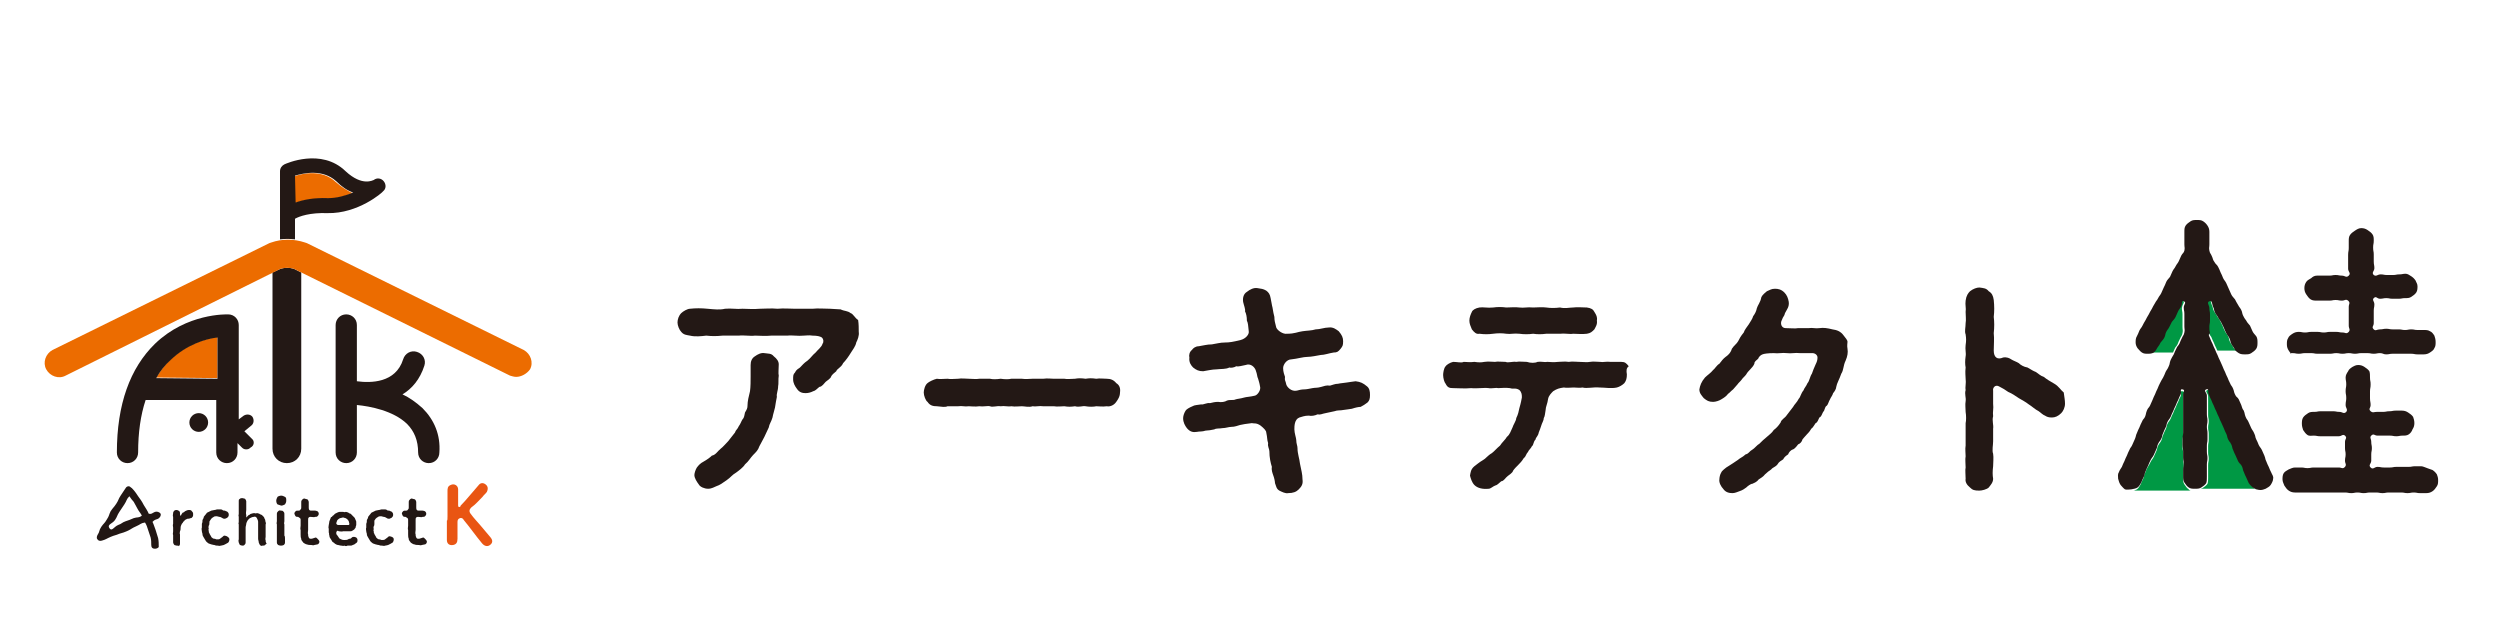 <?xml version="1.0" encoding="utf-8"?>
<!-- Generator: Adobe Illustrator 26.1.0, SVG Export Plug-In . SVG Version: 6.00 Build 0)  -->
<svg version="1.1" id="レイヤー_1" xmlns="http://www.w3.org/2000/svg" xmlns:xlink="http://www.w3.org/1999/xlink" x="0px"
	 y="0px" viewBox="0 0 400 100" style="enable-background:new 0 0 400 100;" xml:space="preserve">
<style type="text/css">
	.st0{fill:#009844;}
	.st1{fill:#231815;}
	.st2{fill:#EC6C00;}
	.st3{fill:#221714;}
	.st4{fill:#E95513;}
</style>
<g>
	<g>
		<path class="st0" d="M358,56.2c-0.3-0.2-0.6-0.4-0.7-0.7c-0.2-0.4-0.3-0.4-0.5-0.8c-0.2-0.4-0.1-0.5-0.3-0.9
			c-0.2-0.4-0.3-0.4-0.5-0.8c-0.2-0.4-0.2-0.4-0.4-0.9c-0.2-0.4-0.2-0.4-0.4-0.8c-0.2-0.4-0.3-0.4-0.5-0.8c-0.2-0.4-0.3-0.4-0.5-0.8
			c-0.2-0.4-0.1-0.5-0.3-0.9c-0.2-0.4-0.1-1.1-0.6-0.9c-0.5,0.2,0,0.6,0,1.1s0.1,0.5,0.1,1s0,0.5,0,1s-0.1,0.5-0.1,1s0,0.5,0.1,1
			s0.1,0.5,0.4,0.9c0.2,0.5,0.2,0.5,0.4,0.9c0.2,0.5,0.2,0.5,0.4,0.9c0.1,0.2,0.1,0.3,0.2,0.4h3.7C358.2,56.3,358.1,56.3,358,56.2z"
			/>
		<path class="st0" d="M349.2,48.1c-0.4-0.2-0.2,0.4-0.4,0.8c-0.2,0.4-0.3,0.4-0.5,0.8c-0.2,0.4-0.2,0.5-0.4,0.9
			c-0.2,0.4-0.3,0.4-0.6,0.8c-0.2,0.4-0.2,0.4-0.4,0.8c-0.2,0.4-0.3,0.4-0.5,0.8c-0.2,0.4-0.1,0.5-0.3,0.9c-0.2,0.4-0.3,0.4-0.6,0.8
			c-0.2,0.4-0.2,0.4-0.5,0.8c-0.2,0.3-0.3,0.6-0.6,0.8c-0.1,0.1-0.2,0.1-0.3,0.1h3.6c0-0.1,0.1-0.2,0.2-0.5c0.2-0.5,0.3-0.4,0.5-0.8
			c0.2-0.5,0.2-0.5,0.4-0.9c0.2-0.5,0.3-0.4,0.4-0.9s0-0.5,0-1s0-0.5,0-1s0-0.5,0-1s-0.1-0.5-0.1-1
			C349.2,48.5,349.7,48.3,349.2,48.1z"/>
		<path class="st0" d="M350.2,78.3c-0.3-0.2-0.5-0.5-0.7-0.8s-0.2-0.6-0.2-1c0-0.5,0-0.5,0-1s0.1-0.5,0.1-1s-0.1-0.5-0.1-1
			s0-0.5,0-1s-0.1-0.5-0.1-1s0-0.5,0-1s0.1-0.5,0.1-1s0-0.5,0-1s0-0.5,0-1s0-0.5,0-1s0-0.5,0-1s0-0.5,0-1s0-0.5,0-1s0.4-0.8-0.1-0.9
			c-0.5-0.1-0.1,0.4-0.3,0.8c-0.2,0.4-0.2,0.4-0.4,0.9c-0.2,0.4-0.2,0.4-0.4,0.9c-0.2,0.4-0.2,0.4-0.4,0.9c-0.2,0.4-0.2,0.4-0.4,0.9
			c-0.2,0.4-0.3,0.4-0.5,0.8s-0.1,0.5-0.3,0.9c-0.2,0.4-0.2,0.4-0.4,0.9c-0.2,0.4-0.1,0.5-0.3,0.9c-0.2,0.4-0.3,0.4-0.5,0.8
			s-0.1,0.5-0.3,0.9c-0.2,0.4-0.2,0.5-0.4,0.9c-0.2,0.4-0.3,0.4-0.5,0.8s-0.2,0.4-0.5,0.9c-0.2,0.4-0.2,0.4-0.4,0.9
			c-0.2,0.4-0.1,0.5-0.3,0.9c-0.2,0.4-0.2,0.4-0.4,0.9c-0.2,0.3-0.3,0.6-0.6,0.8c-0.2,0.1-0.4,0.2-0.6,0.2h9.2
			C350.3,78.4,350.2,78.4,350.2,78.3z"/>
		<path class="st0" d="M360.8,78.2c-0.3-0.2-0.6-0.5-0.8-0.8c-0.2-0.4-0.2-0.5-0.4-0.9c-0.2-0.4-0.2-0.4-0.4-0.9
			c-0.2-0.4-0.1-0.5-0.3-0.9c-0.2-0.4-0.4-0.4-0.6-0.8s-0.2-0.5-0.4-0.9c-0.2-0.4-0.2-0.4-0.4-0.9c-0.2-0.4-0.1-0.5-0.3-0.9
			c-0.2-0.4-0.3-0.4-0.5-0.8s-0.1-0.5-0.3-0.9c-0.2-0.4-0.2-0.4-0.4-0.9c-0.2-0.4-0.2-0.5-0.4-0.9c-0.2-0.4-0.2-0.4-0.4-0.9
			c-0.2-0.4-0.2-0.4-0.4-0.9c-0.2-0.4-0.2-0.4-0.4-0.9c-0.2-0.4-0.2-0.4-0.4-0.9c-0.2-0.4-0.2-0.4-0.4-0.9c-0.2-0.4,0.1-1-0.4-0.8
			s0.1,0.5,0.1,1s0,0.5,0,1c0,0.5,0,0.5,0,1s0,0.5,0,1s0.1,0.5,0.1,1s-0.1,0.5-0.1,1s0.1,0.5,0.1,1s0,0.5,0,1s-0.1,0.5-0.1,1
			s0,0.5,0,1s0.1,0.5,0.1,1s-0.1,0.5-0.1,1s0,0.5,0,1s0,0.5,0,1c0,0.4,0,0.7-0.1,1c-0.2,0.3-0.5,0.5-0.8,0.7c-0.1,0-0.2,0.1-0.3,0.1
			h9.2C361,78.3,360.9,78.3,360.8,78.2z"/>
	</g>
	<g>
		<g>
			<path class="st1" d="M137.4,53.1c0.1,0.6-0.2,1.3-0.4,1.7c-0.1,0.6-0.6,1.2-0.9,1.7c-0.3,0.5-0.8,1.2-1.2,1.6
				c-0.3,0.7-1,0.9-1.1,1.3c-0.4,0.3-0.7,0.6-0.8,0.8c-0.1,0.4-0.7,0.7-0.9,0.9s-0.6,0.8-1,0.8c-0.5,0.4-0.6,0.6-1,0.7
				c-0.4,0.2-0.8,0.3-1.2,0.3c-0.5,0-1-0.1-1.4-0.7c-0.3-0.4-0.6-0.9-0.6-1.5s0-0.8,0.3-1.1c0.3-0.6,0.6-0.6,0.8-0.8
				c0.4-0.4,0.6-0.7,1.2-1.1c0.6-0.5,0.7-0.8,1.3-1.3c0.3-0.4,1-0.9,1.1-1.4c0.2-0.2,0.2-0.7-0.1-1c-0.3-0.2-0.8-0.3-1.5-0.3
				c-0.6-0.1-1,0-1.4,0c-0.9,0.1-1.9-0.1-2.6,0c-0.8,0-1.9,0-2.6,0c-1,0.1-1.8,0-2.6,0c-0.8,0.1-1.8-0.1-2.6,0c-0.9,0-1.9,0-2.6,0
				c-1,0.1-1.7,0.1-2.6,0c-0.8,0.1-1.8,0.2-2.6,0c-0.5-0.1-1-0.1-1.4-0.6c-0.3-0.3-0.6-1-0.6-1.5s0.2-1.1,0.6-1.5
				c0.3-0.3,1-0.7,1.4-0.7c0.9-0.1,1.8-0.1,2.8,0c1.1,0.1,2,0.2,2.8,0c1-0.1,1.9,0.1,2.8,0c0.8,0,1.7,0.1,2.8,0c0.8,0,1.8-0.1,2.8,0
				c1-0.1,1.9,0,2.8,0c1,0,1.9,0,2.8,0c0.9-0.1,1.8,0,2.8,0c0.4,0,1.2,0.1,1.7,0.1c0.6,0.3,1.1,0.2,1.6,0.6c0.4,0.1,0.7,0.8,1.2,1.1
				C137.4,51.8,137.4,52.6,137.4,53.1z M124.6,58.3c0,0.8-0.1,1.4,0,1.8c-0.1,0.6,0,1.3-0.1,1.7c0,0.7-0.3,1.2-0.2,1.7
				c-0.1,0.5-0.2,1-0.3,1.7c-0.1,0.5-0.3,1-0.4,1.6c-0.2,0.7-0.5,1-0.6,1.6c-0.2,0.5-0.5,1-0.7,1.5c-0.3,0.6-0.6,1.1-0.8,1.5
				c-0.2,0.6-0.5,0.9-1,1.4c-0.4,0.4-0.7,1-1.3,1.5c-0.3,0.5-1,1-1.4,1.3c-0.7,0.4-0.9,0.8-1.5,1.2c-0.7,0.5-1.1,0.8-1.7,1
				c-0.3,0.1-0.7,0.4-1.3,0.4c-0.6,0-1.3-0.3-1.5-0.7c-0.3-0.4-0.7-1-0.7-1.5c0-0.3,0.2-0.9,0.4-1.2c0.3-0.4,0.6-0.7,1-0.9
				c0.7-0.4,1.1-0.7,1.4-1c0.6-0.1,0.9-0.7,1.4-1.1c0.4-0.3,0.7-0.7,1.2-1.2c0.3-0.4,0.7-0.9,1.1-1.4c0.1-0.4,0.4-0.5,0.6-1
				c0.3-0.4,0.4-0.8,0.6-1.1c0.3-0.3,0.3-0.7,0.4-1.1c0.3-0.5,0.4-0.7,0.4-1.1c0-0.7,0.2-1.5,0.4-2.3c0.1-0.7,0.1-1.7,0.1-2.4
				c0-0.5,0-1.2,0-1.8s0.2-1.1,0.7-1.4c0.4-0.3,1-0.6,1.5-0.5c0.6,0.1,1.1,0,1.5,0.5C124.3,57.4,124.6,57.8,124.6,58.3z"/>
			<path class="st1" d="M178.6,64.3c-0.4,0.6-1.1,0.8-1.5,0.7c-0.7,0.1-1.3,0-1.7,0c-0.4,0.1-1.2,0.1-1.7,0s-1,0.2-1.7,0
				c-0.7,0.1-1.1,0.1-1.7,0c-0.5,0-1.1,0.1-1.7,0c-0.5,0-1.2,0-1.7,0c-0.6-0.1-1.2,0.1-1.7,0c-0.5,0.2-1.3,0-1.7,0
				c-0.7,0-1,0.1-1.7,0c-0.5,0.1-1.1-0.1-1.7,0c-0.6-0.1-1.3,0.2-1.7,0c-0.4-0.1-1.1,0.1-1.7,0c-0.7,0.1-1.3,0-1.7,0
				c-0.7,0.1-1-0.1-1.7,0c-0.4,0-1.1,0-1.7,0c-0.2,0.1-0.4,0.1-0.7,0.1s-0.7-0.1-1-0.1c-0.6,0-1.1-0.1-1.5-0.7
				c-0.3-0.2-0.6-1-0.6-1.5c0-0.4,0.2-1.2,0.6-1.5c0.2-0.2,1-0.6,1.5-0.7c0.5,0.1,1,0,1.7,0c0.5,0.1,1.1,0,1.7,0
				c0.5-0.1,1.3,0,1.7,0c0.7,0,1.1,0.1,1.7,0c0.4,0,1.2,0,1.7,0c0.4,0.1,1,0.1,1.7,0c0.7,0.1,1.3,0.1,1.7,0c0.7,0,1,0,1.7,0
				c0.7,0.1,1.1,0,1.7,0c0.4,0,1.3,0,1.7,0c0.7-0.1,1.3,0,1.7,0c0.7,0,1.2,0,1.7,0c0.4,0.1,1.2,0,1.7,0c0.5-0.1,1-0.1,1.7,0
				c0.6-0.1,1-0.1,1.7,0c0.6-0.1,1,0,1.7,0c0.6,0,1.1,0.2,1.5,0.7c0.5,0.3,0.7,0.8,0.6,1.5C179.2,63.5,178.8,64,178.6,64.3z"/>
			<path class="st1" d="M218.7,61.8c0.4,0.3,0.5,0.8,0.5,1.4c0,0.6-0.1,0.9-0.4,1.2c-0.4,0.3-0.7,0.5-1.1,0.7
				c-0.3,0-0.8,0.1-1.4,0.3c-0.5,0.1-0.8,0.1-1.4,0.2c-0.4,0.1-0.9,0-1.4,0.2c-0.4,0.1-1,0.2-1.4,0.3c-0.6,0.1-0.8,0.3-1.3,0.2
				c-0.4,0.2-1,0.3-1.4,0.2c-0.7,0-1.1,0.2-1.5,0.3c-0.8,0.3-0.8,1.4-0.8,1.9c0,0.6,0.3,1.4,0.3,1.7c0,0.6,0.2,0.9,0.2,1.3
				c0,0.9,0.3,1.6,0.4,2.5c0.2,1,0.4,1.7,0.4,2.5c0.1,0.7-0.1,1.1-0.6,1.6c-0.4,0.4-0.9,0.6-1.7,0.6c-0.4,0.1-1-0.2-1.4-0.4
				c-0.5-0.3-0.5-0.7-0.7-1.2c0-0.2-0.1-0.8-0.3-1.3c-0.1-0.3-0.3-0.8-0.2-1.3c-0.2-0.6-0.4-1.5-0.4-2.5c0-0.4-0.3-0.7-0.2-1.3
				c-0.2-0.6-0.1-0.8-0.3-1.7c0-0.3-0.4-0.7-0.9-1.1c-0.7-0.5-1.1-0.3-1.4-0.4c-1,0.1-1.4,0.2-1.9,0.3c-0.4,0.1-0.8,0.3-1.4,0.3
				c-0.4,0-0.9,0.2-1.4,0.2c-0.5,0.1-1,0-1.3,0.2c-0.4,0.1-1.1,0.2-1.4,0.2c-0.6,0.2-1,0.1-1.4,0.2c-0.6,0.1-1.1,0-1.6-0.6
				c-0.3-0.4-0.6-0.9-0.6-1.6c0-0.4,0.2-0.9,0.4-1.2c0.1-0.2,0.6-0.5,1.1-0.7c0.3-0.2,0.8-0.2,1.4-0.3c0.3,0.1,0.9-0.3,1.4-0.2
				c0.4-0.1,0.8-0.2,1.3-0.2c0.5,0.1,1.1,0,1.4-0.2c0.5-0.2,1,0,1.4-0.2c0.3-0.1,0.7-0.1,1.4-0.3c0.3-0.1,0.9-0.1,1.7-0.3
				c0.4-0.1,1-0.9,0.8-1.5c-0.1-0.6-0.2-0.8-0.3-1.2c-0.2-0.4-0.1-0.6-0.4-1.4c-0.2-0.5-0.8-1.1-1.6-0.8c-0.6,0.1-1.1,0.3-1.5,0.2
				c-0.3,0.2-0.9,0.3-1.1,0.2c-0.6,0.3-1.3,0.2-2.1,0.3c-0.6,0-1.5,0.2-2.1,0.3c-0.7,0-1.1-0.2-1.6-0.6c-0.3-0.3-0.7-0.8-0.6-1.6
				c-0.1-0.3,0-0.9,0.4-1.2c0.2-0.3,0.6-0.6,1.1-0.6c0.7-0.1,1.3-0.3,2.1-0.3c0.7-0.1,1.3-0.3,2.1-0.3c0.7,0,1.3-0.1,2.5-0.4
				c0.8-0.2,1.4-0.9,1.3-1.4c-0.1-0.9-0.1-1.3-0.3-1.7c0-0.6-0.1-1.1-0.3-1.5c0.1-0.3-0.2-1-0.3-1.5c-0.1-0.7,0.1-1.3,0.6-1.6
				c0.5-0.4,1.1-0.7,1.7-0.6c0.6,0.1,0.9,0.1,1.4,0.4c0.4,0.3,0.6,0.6,0.7,1.2c0.1,0.4,0.2,1.2,0.3,1.5c0.1,0.6,0.2,1.2,0.3,1.5
				c0,0.6,0.1,0.9,0.3,1.7c0.2,0.5,1.1,1.1,1.7,1c1.3,0,1.7-0.3,2.5-0.4c0.6-0.1,1.5-0.1,2.1-0.3c0.7,0,1.4-0.3,2.1-0.3
				c0.7-0.1,1.2,0.3,1.6,0.6c0.5,0.6,0.7,1,0.7,1.6c0,0.7-0.1,0.8-0.4,1.2c-0.4,0.5-0.6,0.6-1.1,0.6c-0.7,0.1-1.5,0.4-2.1,0.4
				c-0.6,0.1-1.5,0.3-2.1,0.3c-0.7,0-1.6,0.3-2.6,0.4c-0.7,0-1.3,0.8-1.3,1.4c0,0.6,0.2,1.1,0.3,1.4c-0.1,0.6,0.1,0.6,0.2,1.2
				c0.1,0.4,0.8,1.2,1.7,1c0.4-0.1,0.7-0.2,1.2-0.2c0.3,0,0.8-0.1,1.3-0.2c0.5-0.1,0.7,0,1.4-0.2c0.4-0.1,0.8-0.3,1.4-0.2
				c0.4-0.1,0.8-0.3,1.3-0.3c0.4-0.1,0.8-0.1,1.4-0.2c0.5-0.1,0.8-0.1,1.4-0.2C217.7,61.1,218.1,61.3,218.7,61.8z"/>
			<path class="st1" d="M260.3,59.9c0,0.6-0.1,1-0.4,1.4c-0.3,0.3-0.8,0.6-1.2,0.7c-0.9,0.2-1.9,0-2.8,0c-0.9-0.1-2,0.2-2.7,0
				c-0.5,0.1-0.8,0-1.4,0c-0.6,0-1.1,0.1-1.6,0c-0.7,0.1-1.1,0.2-1.7,0.6c-0.3,0.3-0.7,0.7-0.8,1.2c-0.1,0.8-0.4,1.3-0.4,1.8
				c-0.1,0.5-0.1,1-0.3,1.3c0,0.4-0.3,0.8-0.4,1.2c-0.1,0.3-0.3,0.9-0.4,1.1c-0.1,0.6-0.5,0.8-0.5,1.1c-0.4,0.4-0.3,0.9-0.6,1.1
				c-0.1,0.3-0.6,0.7-0.6,0.9c-0.4,0.4-0.3,0.7-0.7,1c-0.3,0.5-0.6,0.8-0.8,1c-0.4,0.4-0.7,0.7-0.9,1c-0.1,0.4-0.7,0.7-0.9,0.9
				c-0.3,0.2-0.6,0.8-1,0.8c-0.5,0.4-0.6,0.6-1,0.7c-0.3,0.1-0.7,0.5-1,0.5c-1,0.1-1.8-0.1-2.3-0.6c-0.4-0.4-0.6-1.1-0.7-1.5
				c0.1-0.5,0.1-1,0.7-1.5c0.3-0.2,0.7-0.6,1.4-1c0.4-0.2,0.7-0.7,1.4-1.1c0.4-0.3,0.8-0.8,1.3-1.2c0.3-0.5,0.9-1,1.1-1.4
				c0.5-0.4,0.6-0.9,0.9-1.5c0.1-0.4,0.6-1.1,0.6-1.5c0.3-0.6,0.4-1.1,0.5-1.6c0.1-0.4,0.2-0.6,0.4-1.7c0-0.4,0-0.8-0.4-1.2
				c-0.6-0.4-1-0.1-1.5-0.3c-0.7-0.1-1.5,0-1.9,0c-0.4-0.1-1.1,0.1-1.5,0c-0.8-0.1-1.9,0.1-2.8,0c-1.1,0.1-2,0-2.9,0
				c-0.6,0-0.9-0.1-1.2-0.7c-0.2-0.2-0.4-0.9-0.4-1.4c0-0.3,0.1-1.1,0.4-1.4c0.1-0.2,0.7-0.6,1.2-0.7c0.7,0,1.3,0.2,1.7,0
				c0.5,0,1,0.1,1.7,0c0.7,0.1,1.1,0.1,1.6,0c0.7-0.1,1.2,0,1.7,0c0.4-0.1,1,0,1.7,0c0.4,0.2,1.1-0.1,1.7,0c0.5-0.1,1.1,0,1.7,0
				c0.6,0.2,1.3,0.2,1.7,0c0.6-0.1,1.1,0.1,1.6,0c0.4,0,0.9,0.1,1.7,0c0.4,0,1.1-0.1,1.7,0c0.6-0.1,1.2,0,1.7,0c0.7,0,1.2,0.1,1.7,0
				c0.6-0.1,1,0,1.6,0c0.5,0.1,1-0.1,1.7,0c0.6,0,1,0,1.7,0c0.6,0,0.8,0.2,1.2,0.7C260.2,58.9,260.2,59.3,260.3,59.9z M235.1,51.3
				c0-0.5,0.2-1,0.4-1.4c0.1-0.3,0.6-0.6,1.2-0.7c0.6-0.1,1.3,0.1,2.2,0c0.7-0.1,1.4-0.1,2.1,0c0.7,0,1.4-0.1,2.1,0
				c0.7,0.1,1.3-0.1,2.2,0c0.7,0,1.4-0.1,2.1,0c0.7,0.1,1.4,0.1,2.2,0c0.8,0.2,1.5,0,2.1,0c0.8-0.1,1.3,0,2.2,0
				c0.7,0.1,1,0.3,1.2,0.7c0.3,0.5,0.5,0.8,0.4,1.4c0.1,0.6-0.2,1-0.4,1.4c-0.4,0.4-0.6,0.6-1.2,0.7c-0.8,0.1-1.5,0-2.2,0
				c-0.6,0.1-1.4-0.1-2.1,0c-0.7,0-1.5,0-2.2,0c-0.8,0.1-1.4,0.1-2.1,0c-0.7,0.1-1.5,0.1-2.2,0c-0.9-0.1-1.4,0.1-2.1,0
				c-0.6-0.1-1.4-0.1-2.1,0c-0.8,0.1-1.4,0.1-2.2,0c-0.5,0.1-0.8-0.2-1.2-0.7C235.3,52.2,235.1,51.8,235.1,51.3z"/>
			<path class="st1" d="M295.6,55.8c0.1,0.6,0,1.2-0.3,1.9c-0.4,0.8-0.3,1.5-0.7,2.1c-0.3,0.9-0.7,1.5-0.8,2.1c0,0.3-0.3,0.8-0.5,1
				c-0.1,0.4-0.4,0.7-0.5,1c-0.2,0.3-0.3,0.8-0.5,1c-0.4,0.2-0.3,0.8-0.6,1c-0.2,0.4-0.3,0.8-0.6,0.9c-0.2,0.4-0.3,0.8-0.6,0.9
				c-0.3,0.4-0.4,0.7-0.7,0.9c-0.1,0.2-0.3,0.5-0.7,0.9c-0.3,0.3-0.6,0.7-0.7,0.8c-0.1,0.4-0.4,0.7-0.7,0.8
				c-0.1,0.1-0.4,0.6-0.8,0.8c-0.4,0.1-0.7,0.5-0.8,0.8c-0.3,0.2-0.6,0.4-0.8,0.8c-0.3,0.2-0.7,0.4-0.9,0.8c-0.3,0.4-0.8,0.5-1,0.8
				c-0.3,0.2-0.7,0.5-1,0.8c-0.3,0.4-0.7,0.6-1,0.8c-0.3,0.4-0.6,0.5-1,0.7c-0.3,0-0.8,0.4-1,0.6c-0.3,0.2-0.5,0.4-1.1,0.6
				c-0.3,0.1-0.7,0.3-1.1,0.3c-0.5,0-1.1-0.1-1.5-0.7c-0.3-0.3-0.7-1-0.6-1.5c0-0.3,0.1-0.8,0.3-1.1c0.1-0.3,0.7-0.7,0.8-0.8
				c0.2-0.1,0.6-0.4,1.1-0.7c0.1-0.1,0.8-0.5,1-0.7c0.5-0.3,0.8-0.5,1-0.7c0.5-0.1,0.6-0.5,1-0.7c0.5-0.3,0.8-0.8,1.2-1
				c0.4-0.4,0.7-0.7,1.2-1.1c0.3-0.3,0.8-0.6,1.1-1.1c0.4-0.3,0.7-0.6,1.1-1.2c0.1-0.5,0.7-0.7,1-1.2c0.4-0.5,0.7-0.9,1-1.3
				c0.2-0.4,0.6-0.7,0.9-1.3c0.3-0.3,0.3-0.8,0.8-1.4c0-0.2,0.4-0.6,0.6-1.1c0.3-0.3,0.4-1.1,0.7-1.5c0.2-0.6,0.3-0.8,0.6-1.5
				c0.2-0.4,0.3-0.7,0.3-1.1c0-0.4-0.4-0.7-0.8-0.7c-0.8,0-1.5,0-2,0c-0.8-0.1-1.4,0.1-2.1,0s-1.4,0.1-2.1,0c-0.9,0-1.6,0.1-1.8,0.2
				c-0.3,0.1-0.6,0.4-0.7,0.7c-0.3,0.3-0.6,0.4-0.6,0.8c-0.3,0.7-1,1.1-1.3,1.7c-0.2,0.3-0.6,0.6-0.7,0.8c-0.3,0.4-0.5,0.5-0.7,0.8
				c-0.3,0.3-0.4,0.5-0.7,0.8c-0.4,0.3-0.6,0.6-0.8,0.7c-0.3,0.4-0.6,0.6-1.1,0.9c-0.3,0.2-0.9,0.4-1.3,0.4c-0.7,0-1-0.2-1.5-0.6
				c-0.4-0.5-0.7-0.8-0.7-1.4c0.1-0.6,0.3-1.2,0.9-1.9c0.4-0.4,0.9-0.7,1.3-1.2c0.2-0.1,0.6-0.8,1-1c0.3-0.4,0.6-0.8,1-1.1
				c0.3-0.2,0.8-0.6,1-1.3c0.4-0.6,0.7-0.7,1-1.2c0.2-0.4,0.4-0.8,0.9-1.4c0.1-0.4,0.6-1,0.8-1.3c0.3-0.5,0.6-0.9,0.7-1.3
				c0.3-0.4,0.5-0.8,0.6-1.3c0.1-0.4,0.6-1,0.7-1.7c0.2-0.5,0.7-0.8,0.9-1c0.5-0.2,0.7-0.4,1.3-0.4c0.5,0,1,0.1,1.5,0.6
				c0.4,0.4,0.6,0.9,0.7,1.5c0.1,0.8-0.3,1.2-0.6,1.8c-0.1,0.5-0.3,0.5-0.5,1.1c-0.3,0.5-0.1,1.3,0.6,1.3c0.9,0,1.5,0.1,2,0
				c0.7,0,1.1,0,1.7,0c0.6-0.1,1.1,0.1,1.7,0c0.7-0.1,1.3,0,2.1,0.2c0.7,0.1,1.3,0.3,1.8,1c0.3,0.4,0.6,0.7,0.6,1
				C295.6,54.9,295.5,55.3,295.6,55.8z"/>
			<path class="st1" d="M330.4,64.6c0,0.6-0.3,1.2-0.6,1.5c-0.5,0.5-1,0.7-1.5,0.7s-0.8-0.1-1.1-0.3c-0.3-0.1-0.6-0.4-1-0.7
				c-0.6-0.3-1.1-0.8-1.6-1.1c-0.5-0.4-1.1-0.7-1.6-1c-0.6-0.4-1-0.7-1.7-1c-0.4-0.3-0.9-0.6-1.5-0.9c-0.6-0.3-1,0.3-0.9,0.7
				c0,0.7,0,1.6,0,2.1c0.1,0.8-0.1,1.3,0,2c-0.2,0.7,0.1,1.4,0,2c0,0.8,0,1.3,0,2c0,0.6-0.2,1.5,0,2c0.1,0.6,0,1.5,0,2
				c-0.1,0.8-0.1,1.4,0,2c0,0.6-0.4,1-0.7,1.4c-0.3,0.3-1.1,0.5-1.5,0.5c-0.8,0-1.1-0.1-1.5-0.5c-0.5-0.4-0.8-0.9-0.7-1.4
				c0-0.7-0.1-1.4,0-1.8c0-0.6-0.1-1.3,0-1.8c0-0.4-0.1-1.2,0-1.7c0-0.6,0-1.3,0-1.8c0-0.4,0-1.1,0-1.8c0.1-0.4,0.1-1.2,0-1.8
				c0-0.7-0.1-1.1,0-1.7s-0.2-1.1,0-1.8c-0.1-0.5,0.1-1.1,0-1.8c0-0.4-0.1-1,0-1.8c-0.1-0.5-0.1-1.1,0-1.8c0.1-0.5-0.1-1.1,0-1.8
				s0.1-1,0-1.7c-0.2-0.5,0-1.1,0-1.8c0.1-0.6,0-1,0-1.8c0.1-0.6-0.1-1.1,0-1.8c0.1-0.8,0.4-1.2,0.7-1.5c0.5-0.4,1.1-0.6,1.5-0.6
				c0.7,0.1,1.1,0.1,1.5,0.6c0.5,0.3,0.7,0.7,0.8,1.4c0.1,1,0.1,1.8,0,2.7c0.1,0.8,0.1,1.7,0,2.6c0.1,1,0,1.7,0,2.8s0.6,1.5,1.5,1.1
				c0.6-0.1,1,0.1,1.3,0.3s0.9,0.4,1.2,0.6c0.3,0.3,0.8,0.6,1.4,0.7c0.5,0.3,1,0.6,1.3,0.7c0.5,0.3,0.7,0.6,1.3,0.8
				c0.5,0.4,1,0.7,1.7,1.1c0.7,0.4,1,1,1.5,1.4C330.3,63.6,330.4,64,330.4,64.6z"/>
		</g>
		<path class="st1" d="M353.6,54.1c0.2,0.5,0.2,0.5,0.4,0.9c0.2,0.5,0.2,0.5,0.4,0.9c0.2,0.5,0.2,0.5,0.4,0.9
			c0.2,0.5,0.2,0.5,0.4,0.9c0.2,0.5,0.2,0.4,0.4,0.9c0.2,0.5,0.2,0.5,0.4,0.9c0.2,0.5,0.2,0.5,0.4,0.9c0.2,0.5,0.2,0.5,0.4,0.9
			c0.2,0.5,0.3,0.4,0.5,0.9s0.1,0.5,0.3,0.9c0.2,0.5,0.4,0.4,0.6,0.8c0.2,0.5,0.2,0.4,0.4,0.9c0.2,0.5,0.1,0.5,0.4,0.9
			c0.2,0.5,0.1,0.5,0.3,1c0.2,0.5,0.3,0.4,0.5,0.9c0.2,0.4,0.2,0.5,0.4,0.9c0.2,0.4,0.3,0.4,0.5,0.9c0.2,0.4,0.1,0.5,0.3,0.9
			c0.2,0.4,0.2,0.4,0.4,0.9c0.2,0.4,0.3,0.4,0.5,0.8c0.2,0.5,0.2,0.4,0.4,0.9c0.2,0.5,0.1,0.5,0.3,0.9c0.2,0.5,0.2,0.5,0.4,0.9
			c0.2,0.5,0.2,0.5,0.4,0.9c0.1,0.3,0.4,0.6,0.3,1c0,0.3-0.2,0.7-0.4,1c-0.2,0.3-0.5,0.4-0.8,0.6c-0.3,0.1-0.5,0.2-0.8,0.2
			c-0.4,0-0.7-0.1-1.1-0.3c-0.3-0.2-0.6-0.5-0.8-0.8c-0.2-0.4-0.2-0.5-0.4-0.9c-0.2-0.4-0.2-0.4-0.4-0.9c-0.2-0.4-0.1-0.5-0.3-0.9
			c-0.2-0.4-0.4-0.4-0.6-0.8s-0.2-0.5-0.4-0.9c-0.2-0.4-0.2-0.4-0.4-0.9c-0.2-0.4-0.1-0.5-0.3-0.9c-0.2-0.4-0.3-0.4-0.5-0.8
			s-0.1-0.5-0.3-0.9c-0.2-0.4-0.2-0.4-0.4-0.9c-0.2-0.4-0.2-0.5-0.4-0.9c-0.2-0.4-0.2-0.4-0.4-0.9c-0.2-0.4-0.2-0.4-0.4-0.9
			c-0.2-0.4-0.2-0.4-0.4-0.9c-0.2-0.4-0.2-0.4-0.4-0.9c-0.2-0.4-0.2-0.4-0.4-0.9c-0.2-0.4,0.1-1-0.4-0.8s0.1,0.5,0.1,1s0,0.5,0,1
			c0,0.5,0,0.5,0,1s0,0.5,0,1s0.1,0.5,0.1,1s-0.1,0.5-0.1,1s0.1,0.5,0.1,1s0,0.5,0,1s-0.1,0.5-0.1,1s0,0.5,0,1s0.1,0.5,0.1,1
			s-0.1,0.5-0.1,1s0,0.5,0,1s0,0.5,0,1c0,0.4,0,0.7-0.1,1c-0.2,0.3-0.5,0.5-0.8,0.7s-0.6,0.2-1,0.2s-0.7,0-1-0.2s-0.5-0.5-0.7-0.8
			s-0.2-0.6-0.2-1c0-0.5,0-0.5,0-1s0.1-0.5,0.1-1s-0.1-0.5-0.1-1s0-0.5,0-1s-0.1-0.5-0.1-1s0-0.5,0-1s0.1-0.5,0.1-1s0-0.5,0-1
			s0-0.5,0-1s0-0.5,0-1s0-0.5,0-1s0-0.5,0-1s0-0.5,0-1s0.4-0.8-0.1-0.9c-0.5-0.1-0.1,0.4-0.3,0.8c-0.2,0.4-0.2,0.4-0.4,0.9
			c-0.2,0.4-0.2,0.4-0.4,0.9c-0.2,0.4-0.2,0.4-0.4,0.9c-0.2,0.4-0.2,0.4-0.4,0.9c-0.2,0.4-0.3,0.4-0.5,0.8s-0.1,0.5-0.3,0.9
			c-0.2,0.4-0.2,0.4-0.4,0.9c-0.2,0.4-0.1,0.5-0.3,0.9c-0.2,0.4-0.3,0.4-0.5,0.8s-0.1,0.5-0.3,0.9c-0.2,0.4-0.2,0.5-0.4,0.9
			c-0.2,0.4-0.3,0.4-0.5,0.8s-0.2,0.4-0.4,0.9c-0.2,0.4-0.2,0.4-0.4,0.9c-0.2,0.4-0.1,0.5-0.3,0.9c-0.2,0.4-0.2,0.4-0.4,0.9
			c-0.2,0.3-0.3,0.6-0.6,0.8c-0.3,0.2-0.6,0.2-1,0.3c-0.3,0-0.7,0.1-1,0c-0.3-0.2-0.5-0.5-0.7-0.7c-0.2-0.3-0.3-0.6-0.4-1
			c0-0.3-0.1-0.7,0.1-1c0.2-0.5,0.2-0.4,0.5-0.9c0.2-0.5,0.2-0.5,0.4-0.9c0.2-0.5,0.2-0.5,0.4-0.9c0.2-0.5,0.2-0.5,0.4-0.9
			c0.2-0.5,0.3-0.4,0.5-0.9s0.2-0.4,0.4-0.9c0.2-0.5,0.1-0.5,0.3-0.9c0.2-0.5,0.2-0.5,0.4-0.9c0.2-0.5,0.2-0.5,0.4-0.9
			c0.2-0.5,0.3-0.4,0.5-0.8c0.2-0.5,0.1-0.5,0.3-1c0.2-0.5,0.3-0.4,0.5-0.8c0.2-0.5,0.2-0.4,0.4-0.9c0.2-0.5,0.2-0.5,0.4-0.9
			c0.2-0.5,0.2-0.5,0.4-0.9c0.2-0.5,0.2-0.5,0.4-0.9c0.2-0.4,0.2-0.4,0.5-0.9c0.2-0.4,0.2-0.4,0.4-0.9c0.2-0.4,0.3-0.4,0.5-0.9
			c0.2-0.4,0.1-0.5,0.3-1c0.2-0.4,0.2-0.4,0.5-0.9c0.2-0.5,0.2-0.5,0.4-0.9c0.2-0.5,0.3-0.4,0.5-0.8c0.2-0.5,0.2-0.5,0.4-0.9
			c0.2-0.5,0.3-0.4,0.4-0.9s0-0.5,0-1s0-0.5,0-1s0-0.5,0-1s-0.1-0.5-0.1-1s0.5-0.8,0-1c-0.4-0.2-0.2,0.4-0.4,0.8
			c-0.2,0.4-0.3,0.4-0.5,0.8c-0.2,0.4-0.2,0.5-0.4,0.9c-0.2,0.4-0.3,0.4-0.6,0.8c-0.2,0.4-0.2,0.4-0.4,0.8c-0.2,0.4-0.3,0.4-0.5,0.8
			c-0.2,0.4-0.1,0.5-0.3,0.9c-0.2,0.4-0.3,0.4-0.6,0.8c-0.2,0.4-0.2,0.4-0.5,0.8c-0.2,0.3-0.3,0.6-0.6,0.8c-0.3,0.2-0.7,0.2-1,0.2
			s-0.6,0-0.9-0.2s-0.5-0.5-0.7-0.7c-0.2-0.3-0.3-0.6-0.3-0.9c0-0.3,0-0.7,0.2-1c0.2-0.4,0.2-0.4,0.4-0.9c0.2-0.4,0.3-0.4,0.5-0.8
			c0.2-0.4,0.2-0.4,0.5-0.9c0.2-0.4,0.2-0.4,0.5-0.9c0.2-0.4,0.2-0.4,0.5-0.9c0.2-0.4,0.2-0.4,0.5-0.9c0.2-0.4,0.3-0.4,0.5-0.8
			c0.2-0.4,0.3-0.4,0.5-0.8c0.2-0.4,0.2-0.5,0.4-0.9c0.2-0.4,0.2-0.4,0.4-0.9c0.2-0.4,0.3-0.4,0.6-0.8c0.2-0.4,0.2-0.5,0.4-0.9
			c0.2-0.4,0.3-0.4,0.5-0.8c0.2-0.4,0.3-0.4,0.5-0.8c0.2-0.4,0.2-0.5,0.4-0.9c0.2-0.4,0.4-0.4,0.5-0.8c0.1-0.5,0-0.5,0-1s0-0.5,0-1
			s0-0.5,0-1c0-0.4,0-0.7,0.2-1s0.5-0.5,0.8-0.7s0.6-0.2,1-0.2s0.7,0,1,0.2s0.5,0.4,0.7,0.7s0.3,0.6,0.3,1c0,0.5,0,0.5,0,1
			s0,0.5,0,1s-0.1,0.5,0,1s0.2,0.4,0.4,0.9c0.2,0.4,0.1,0.5,0.4,0.9c0.2,0.4,0.4,0.4,0.6,0.8c0.2,0.4,0.2,0.4,0.4,0.9
			c0.2,0.4,0.2,0.4,0.4,0.9c0.2,0.4,0.3,0.4,0.5,0.8c0.2,0.4,0.2,0.5,0.4,0.9c0.2,0.4,0.2,0.5,0.4,0.9c0.2,0.4,0.3,0.4,0.6,0.8
			c0.2,0.4,0.2,0.4,0.5,0.9c0.2,0.4,0.3,0.4,0.5,0.8c0.2,0.4,0.1,0.5,0.3,0.9c0.2,0.4,0.2,0.4,0.5,0.8c0.2,0.4,0.3,0.4,0.6,0.8
			c0.2,0.4,0.2,0.5,0.4,0.9c0.2,0.4,0.3,0.4,0.6,0.8c0.2,0.3,0.2,0.7,0.2,1s0,0.7-0.2,1s-0.5,0.5-0.8,0.7s-0.6,0.2-1,0.2
			c-0.3,0-0.7,0-1-0.2s-0.6-0.4-0.7-0.7c-0.2-0.4-0.3-0.4-0.5-0.8s-0.1-0.5-0.3-0.9c-0.2-0.4-0.3-0.4-0.5-0.8
			c-0.2-0.4-0.2-0.4-0.4-0.9c-0.2-0.4-0.2-0.4-0.4-0.8c-0.2-0.4-0.3-0.4-0.5-0.8c-0.2-0.4-0.3-0.4-0.5-0.8c-0.2-0.4-0.1-0.5-0.3-0.9
			c-0.2-0.4-0.1-1.1-0.6-0.9c-0.5,0.2,0,0.6,0,1.1s0.1,0.5,0.1,1s0,0.5,0,1s-0.1,0.5-0.1,1s0,0.5,0.1,1
			C353.3,53.6,353.4,53.6,353.6,54.1z M387.4,74.6c-0.5,0-0.5,0-1,0s-0.5,0.1-1,0.1s-0.5,0-1,0s-0.5,0-1,0s-0.5,0.1-1,0.1
			s-0.5,0-1,0s-0.5-0.1-1-0.1s-0.7,0.5-1.1,0.1s0.1-0.6,0.1-1.1s0-0.5,0-1s0.1-0.5,0.1-1s-0.1-0.5-0.1-1s-0.3-0.7,0-1
			c0.4-0.4,0.5,0,1,0s0.5,0,1,0s0.5,0,1,0s0.5,0.1,1,0.1s0.5-0.1,1-0.1c0.4,0,0.7,0,1-0.2s0.5-0.5,0.6-0.8c0.2-0.3,0.3-0.6,0.3-1
			s-0.1-0.7-0.2-1c-0.2-0.3-0.5-0.5-0.8-0.7s-0.6-0.3-1-0.3c-0.5,0-0.5,0-1,0s-0.5,0.1-1,0.1s-0.5,0.1-1,0.1s-0.5,0-1,0
			s-0.6,0.2-1-0.1c-0.4-0.4,0-0.5,0-1s-0.1-0.5-0.1-1.1c0-0.5,0-0.5,0-1.1c0-0.5,0.1-0.5,0.1-1.1s-0.1-0.5-0.1-1.1
			c0-0.4,0-0.7-0.1-1c-0.2-0.3-0.5-0.5-0.8-0.7s-0.6-0.3-1-0.3s-0.7,0.2-0.9,0.3c-0.3,0.2-0.6,0.4-0.7,0.7c-0.2,0.3-0.4,0.6-0.4,1
			c0,0.5,0.1,0.5,0.1,1.1c0,0.5-0.1,0.5-0.1,1.1c0,0.5,0.1,0.5,0.1,1.1c0,0.5-0.1,0.5-0.1,1.1c0,0.5,0.4,0.7,0.1,1.1
			c-0.4,0.4-0.6,0-1.1,0s-0.5-0.1-1-0.1s-0.5,0-1,0s-0.5,0-1,0s-0.5,0.1-1,0.1c-0.4,0-0.7,0-1,0.2s-0.6,0.4-0.8,0.7
			c-0.2,0.3-0.2,0.7-0.2,1c0,0.4,0.1,0.7,0.2,1c0.2,0.3,0.4,0.6,0.7,0.8c0.3,0.2,0.7,0.1,1,0.1c0.5,0,0.5,0.1,1,0.1s0.5,0,1,0
			s0.5,0,1,0s0.5,0,1,0s0.6-0.4,1-0.1c0.4,0.4,0,0.5,0,1s0,0.5,0,1s0.1,0.5,0.1,1s-0.1,0.5-0.1,1s0.3,0.6,0,1
			c-0.4,0.4-0.5,0.1-1,0.1s-0.5,0-1,0s-0.5,0-1,0s-0.5,0-1,0s-0.5,0-1,0s-0.5,0.1-1,0.1s-0.5-0.1-1-0.1s-0.5,0-1,0
			c-0.4,0-0.7,0.2-1,0.3c-0.3,0.2-0.6,0.3-0.8,0.6c-0.2,0.3-0.2,0.7-0.2,1c0,0.4,0.2,0.7,0.3,1c0.2,0.3,0.4,0.6,0.7,0.8
			c0.3,0.2,0.6,0.3,1,0.3c0.5,0,0.5,0,1,0s0.5,0,1,0s0.5,0,1,0s0.5,0,1,0s0.5,0,1,0s0.5,0,1,0s0.5,0,1,0s0.5,0,1,0s0.5,0.1,1,0.1
			s0.5-0.1,1-0.1s0.5,0.1,1,0.1s0.5-0.1,1-0.1s0.5,0,1,0s0.5,0.1,1,0.1s0.5-0.1,1-0.1s0.5,0,1,0s0.5,0,1,0s0.5,0.1,1,0.1
			s0.5-0.1,1-0.1s0.5,0.1,1,0.1s0.5,0,1,0c0.4,0,0.7-0.1,1-0.3c0.3-0.2,0.5-0.5,0.7-0.8s0.2-0.6,0.2-1s-0.1-0.6-0.2-0.9
			c-0.2-0.3-0.4-0.5-0.7-0.7C388,74.8,387.7,74.6,387.4,74.6z M366.8,56.5c0.5,0,0.5,0.1,1,0.1s0.5-0.1,1-0.1s0.5,0,1,0
			s0.5,0.1,1,0.1s0.5,0,1,0s0.5,0,1,0s0.5-0.1,1-0.1s0.5,0.1,1,0.1s0.5-0.1,1-0.1s0.5,0.1,1,0.1s0.5-0.1,1-0.1s0.5,0,1,0
			s0.5,0.1,1,0.1s0.5-0.1,1-0.1s0.5,0.2,1,0.2s0.5-0.1,1-0.1s0.5,0,1,0s0.5,0,1,0s0.5,0,1,0s0.5,0.1,1,0.1s0.5,0,1,0
			c0.4,0,0.7-0.1,1-0.3s0.6-0.4,0.7-0.7c0.2-0.3,0.2-0.6,0.2-1s-0.1-0.7-0.2-1c-0.2-0.3-0.4-0.6-0.7-0.7c-0.3-0.2-0.6-0.2-1-0.2
			c-0.5,0-0.5,0-1,0s-0.5-0.1-1-0.1s-0.5,0.1-1,0.1s-0.5-0.1-1-0.1s-0.5,0-1,0s-0.5-0.1-1-0.1s-0.5,0.1-1,0.1s-0.7,0.3-1,0
			c-0.4-0.4,0-0.5,0-1s0-0.5,0-1s0-0.5,0-1s0.1-0.5,0.1-1s-0.4-0.7-0.1-1c0.4-0.4,0.5,0.1,1,0.1s0.5-0.1,1-0.1s0.5,0.1,1,0.1
			s0.5,0,1,0s0.5-0.1,1-0.1c0.4,0,0.7,0,1-0.2s0.6-0.4,0.8-0.7c0.2-0.3,0.2-0.7,0.2-1c0-0.4-0.2-0.6-0.3-0.9
			c-0.2-0.3-0.4-0.5-0.7-0.7c-0.3-0.2-0.6-0.4-0.9-0.4c-0.5,0-0.5,0.1-1,0.1s-0.5,0.1-1,0.1s-0.5,0-1,0s-0.5-0.1-1-0.1
			s-0.7,0.4-1.1,0.1c-0.4-0.4,0.1-0.6,0.1-1.1s-0.1-0.5-0.1-1.1c0-0.5,0-0.5,0-1.1c0-0.5-0.1-0.5-0.1-1.1s0.1-0.5,0.1-1.1
			c0-0.4,0-0.7-0.2-1s-0.5-0.5-0.8-0.7s-0.6-0.3-1-0.3s-0.7,0.2-1,0.4s-0.6,0.4-0.8,0.7c-0.2,0.3-0.2,0.6-0.2,1c0,0.5,0,0.5,0,1.1
			c0,0.5-0.1,0.5-0.1,1.1c0,0.5,0,0.5,0,1.1c0,0.5,0,0.5,0,1.1c0,0.5,0.5,0.7,0.1,1.1c-0.4,0.4-0.6,0-1.1,0s-0.5-0.1-1-0.1
			s-0.5,0.1-1,0.1s-0.5,0-1,0s-0.5,0-1,0c-0.4,0-0.7,0.2-0.9,0.4c-0.3,0.2-0.6,0.3-0.8,0.6c-0.2,0.3-0.3,0.6-0.3,1s0.1,0.7,0.3,1
			c0.2,0.3,0.4,0.6,0.7,0.8c0.3,0.2,0.7,0.2,1,0.2c0.5,0,0.5,0,1,0s0.5,0,1,0s0.5-0.1,1-0.1s0.5,0.1,1,0.1s0.6-0.3,1,0
			c0.4,0.4,0.1,0.5,0.1,1s0,0.5,0,1s0,0.5,0,1s0,0.5,0,1s0.3,0.6,0,1c-0.4,0.4-0.5,0.1-1,0.1s-0.5-0.1-1-0.1s-0.5,0-1,0
			s-0.5,0.1-1,0.1s-0.5-0.1-1-0.1s-0.5,0-1,0s-0.5,0.1-1,0.1s-0.5-0.1-1-0.1c-0.4,0-0.7,0.1-1,0.3s-0.6,0.4-0.7,0.7
			c-0.2,0.3-0.2,0.6-0.2,1s0.1,0.7,0.3,1c0.2,0.3,0.4,0.6,0.7,0.7C366.1,56.4,366.5,56.5,366.8,56.5z"/>
	</g>
</g>
<g>
	<path class="st2" d="M47.2,32.5c1.2-0.4,2.9-0.8,5.2-0.7c1.5,0,2.9-0.4,4-0.9c-0.8-0.4-1.7-0.9-2.7-1.8c-2.1-2-5.2-1.4-6.6-0.9
		L47.2,32.5L47.2,32.5z"/>
	<g>
		<path class="st1" d="M47.2,38.3V35c0.7-0.4,2.4-1,5.2-0.9c4.9,0.1,8.8-3.3,8.9-3.5c0.5-0.4,0.5-1.1,0.1-1.6s-1.1-0.6-1.6-0.2
			c-0.1,0-1.8,1.1-4.5-1.4c-3.9-3.8-9.6-1.2-9.8-1.1c-0.4,0.2-0.7,0.6-0.7,1.1v7v3.9C45.6,38.2,46.4,38.2,47.2,38.3z M47.2,28.1
			c1.4-0.4,4.4-1.1,6.6,0.9c0.9,0.9,1.8,1.5,2.7,1.8c-1.2,0.5-2.6,0.9-4,0.9c-2.4-0.1-4.1,0.3-5.2,0.7L47.2,28.1L47.2,28.1z"/>
		<path class="st1" d="M47,43c-0.7-0.2-1.4-0.2-2.1,0l-1.3,0.6v28.2c0,1.3,1,2.3,2.3,2.3s2.3-1,2.3-2.3V43.6L47,43z"/>
	</g>
	<circle class="st1" cx="31.8" cy="67.6" r="1.5"/>
	<path class="st1" d="M67.6,65.3c-1-0.9-2.1-1.7-3.2-2.2c1.5-0.9,2.8-2.4,3.5-4.6c0.3-0.9-0.2-1.9-1.2-2.2c-0.9-0.3-1.9,0.2-2.2,1.2
		c-1.2,3.8-5.2,3.8-7.4,3.5v-9c0-1-0.8-1.7-1.7-1.7c-1,0-1.7,0.8-1.7,1.7v11v9.4c0,1,0.8,1.7,1.7,1.7c1,0,1.7-0.8,1.7-1.7v-7.6
		c2.1,0.2,5.8,0.9,8,3c1.2,1.2,1.8,2.7,1.8,4.6c0,1,0.8,1.7,1.7,1.7c1,0,1.7-0.8,1.7-1.7C70.5,69.6,69.5,67.2,67.6,65.3z"/>
	<path class="st2" d="M34.8,60.5v-6.6c-1.9,0.3-4.9,1.1-7.5,3.6c-0.9,0.8-1.6,1.8-2.3,2.9L34.8,60.5L34.8,60.5z"/>
	<path class="st2" d="M82.6,60.3c-0.3,0-0.7-0.1-1-0.2L47,43c-0.7-0.2-1.4-0.2-2.1,0L10.5,60.1c-1.1,0.6-2.5,0.1-3.1-1
		s-0.1-2.5,1-3.1l34.7-17.1c0.1,0,0.2-0.1,0.3-0.1c1.7-0.6,3.6-0.6,5.4,0c0.1,0,0.2,0.1,0.3,0.1L83.8,56c1.1,0.6,1.6,2,1,3.1
		C84.3,59.8,83.4,60.3,82.6,60.3z"/>
	<path class="st1" d="M40.4,70.3L39.1,69l1.1-0.9c0.4-0.3,0.5-0.9,0.2-1.4c-0.3-0.4-0.9-0.5-1.4-0.2l-0.8,0.6V52
		c0-0.9-0.7-1.7-1.7-1.7c-0.3,0-6.6-0.2-11.7,4.7c-4,3.9-6.1,9.7-6.1,17.4c0,1,0.8,1.7,1.7,1.7c1,0,1.7-0.8,1.7-1.7
		c0-3.2,0.4-6,1.2-8.4h11.3v8.4c0,1,0.8,1.7,1.7,1.7c1,0,1.7-0.8,1.7-1.7v-1.5l0.7,0.7c0.2,0.2,0.4,0.3,0.7,0.3s0.5-0.1,0.7-0.3
		C40.7,71.3,40.7,70.6,40.4,70.3z M25,60.5c0.6-1.1,1.4-2.1,2.3-2.9c2.6-2.5,5.7-3.4,7.5-3.6v6.6L25,60.5L25,60.5z"/>
</g>
<g>
	<g>
		<path class="st3" d="M24.8,87.8c-0.4,0-0.6-0.2-0.6-0.6c0-0.4,0-0.8-0.1-1.2c-0.1-0.4-0.3-0.8-0.4-1.2c-0.1-0.4-0.3-0.9-0.5-1.2
			c-0.7,0.1-0.7,0.3-1.4,0.6c-0.7,0.3-0.7,0.4-1.3,0.7c-0.7,0.3-0.7,0.3-1.4,0.5c-0.7,0.3-0.7,0.2-1.4,0.5c-0.7,0.3-0.7,0.4-1.4,0.6
			c-0.3,0.1-0.6,0-0.7-0.2c-0.2-0.2-0.1-0.5,0-0.7c0.4-0.6,0.2-0.7,0.6-1.3c0.4-0.6,0.5-0.5,0.9-1.2c0.4-0.6,0.3-0.7,0.6-1.3
			c0.4-0.6,0.5-0.6,0.9-1.2c0.4-0.6,0.3-0.7,0.7-1.3c0.4-0.6,0.4-0.6,0.8-1.2c0.1-0.2,0.3-0.3,0.5-0.3s0.3,0.2,0.5,0.3
			c0.1,0.1,0.5,0.5,1,1.3c0.3,0.4,0.6,0.8,0.9,1.4c0.3,0.5,0.6,0.9,0.8,1.4c0.5,0.1,0.5-0.1,1-0.3c0.3-0.1,0.7,0,0.9,0.3
			c0.1,0.3-0.1,0.6-0.4,0.8c-0.5,0.2-0.5,0.1-0.9,0.5c0.2,0.4,0.3,0.8,0.5,1.3c0.1,0.4,0.3,0.9,0.4,1.3c0.1,0.5,0.1,0.9,0.1,1.4
			C25.4,87.6,25.1,87.8,24.8,87.8z M20.7,79.4c-0.5,0.5-0.4,0.7-0.8,1.3c-0.4,0.6-0.4,0.6-0.8,1.2s-0.3,0.7-0.7,1.3
			c-0.4,0.6-1.3,0.7-0.9,1.3c0.4,0.6,0.7-0.2,1.4-0.5c0.6-0.2,0.6-0.4,1.2-0.6c0.6-0.2,0.6-0.2,1.3-0.5c0.6-0.2,0.8,0,1.3-0.4
			c-0.2-0.4-0.5-0.7-0.7-1.1s-0.4-0.7-0.6-1.1C21.2,80.1,20.9,79.7,20.7,79.4z"/>
	</g>
	<path class="st3" d="M30.9,82.3c0,0.2,0,0.3-0.1,0.4c-0.1,0.1-0.1,0.2-0.3,0.2C30.3,83,30.1,83,30,83c-0.2,0.1-0.3,0.1-0.5,0.3
		c0,0.1-0.1,0.1-0.2,0.2c0,0.1-0.1,0.2-0.2,0.3c-0.1,0.2-0.2,0.4-0.2,0.6c0,0.2,0,0.4-0.1,0.6c0,0.2-0.1,0.3,0,0.5
		c0,0.2,0,0.3,0,0.5c0,0.1,0,0.3,0,0.5c0,0.2,0,0.4,0,0.5c0,0.2-0.1,0.3-0.2,0.4c0-0.1-0.1-0.1-0.3-0.1s-0.3-0.1-0.4-0.1
		c-0.1-0.1-0.2-0.3-0.2-0.4c0-0.2,0-0.4,0-0.6c0-0.1,0-0.4,0-0.6c-0.1-0.2,0-0.3,0-0.6c0-0.1,0-0.4,0-0.6s-0.1-0.3,0-0.6
		c0-0.2,0-0.3,0-0.6c0-0.2,0-0.4,0-0.5c-0.1-0.2,0-0.4,0-0.6s0.1-0.3,0.2-0.4c0.1-0.1,0.3-0.1,0.4-0.1c0.1,0,0.3,0.1,0.4,0.2
		c0.1,0.1,0.1,0.2,0.1,0.4c0,0.2,0,0.3,0.1,0.3c0.1,0,0.1-0.2,0.2-0.3c0.1-0.1,0.1-0.2,0.2-0.2c0.1,0,0.2-0.1,0.3-0.2
		c0.2-0.1,0.4-0.2,0.6-0.2c0.2,0,0.4,0,0.5,0.2C30.9,82,30.9,82.1,30.9,82.3z"/>
	<path class="st3" d="M36.7,86.3c0,0.1,0,0.2-0.1,0.4c-0.1,0.2-0.3,0.2-0.4,0.3c-0.2,0.1-0.2,0.1-0.4,0.2c-0.1,0-0.3,0.1-0.5,0.1
		c-0.1,0.1-0.3,0-0.5,0c-0.2,0-0.3,0-0.5-0.1c-0.2,0-0.4-0.1-0.5-0.1c-0.2-0.1-0.4-0.1-0.5-0.2c-0.1-0.1-0.3-0.2-0.4-0.4
		s-0.2-0.3-0.3-0.5c-0.1-0.2-0.2-0.3-0.2-0.5c0-0.2-0.1-0.3-0.1-0.5c0-0.1-0.1-0.4,0-0.6c0-0.2,0-0.4,0-0.6c0.1-0.2,0.1-0.4,0.1-0.6
		c0.1-0.2,0.2-0.3,0.2-0.5c0.1-0.1,0.2-0.3,0.4-0.5c0.1-0.2,0.2-0.2,0.4-0.3c0.2-0.1,0.2-0.1,0.4-0.2c0.1,0,0.4-0.1,0.5-0.1
		c0.2,0,0.3-0.1,0.5-0.1c0.1,0,0.2,0,0.4,0c0.1,0,0.3,0,0.4,0.1c0.1,0.1,0.2,0.1,0.4,0.1c0.1,0.1,0.3,0.1,0.4,0.2
		c0.2,0.2,0.2,0.3,0.2,0.5c0,0.2-0.1,0.3-0.2,0.4c-0.1,0.1-0.2,0.1-0.4,0.2c-0.1,0-0.3,0-0.4-0.1c-0.2-0.1-0.3-0.2-0.5-0.2
		c-0.1,0-0.3-0.1-0.4-0.1c-0.2,0-0.4,0-0.5,0.1c-0.2,0.1-0.3,0.2-0.4,0.3s-0.1,0.2-0.2,0.3c-0.1,0.1-0.1,0.2-0.1,0.4
		c0,0.1,0,0.3-0.1,0.4c0,0.1-0.1,0.3,0,0.4c0,0.2-0.1,0.3,0,0.4c0,0.2,0,0.3,0.1,0.4c0,0.1,0.1,0.2,0.2,0.4c0.1,0.1,0.1,0.3,0.2,0.3
		c0.1,0.1,0.2,0.2,0.4,0.2s0.2,0.1,0.4,0.1c0.2,0,0.4,0,0.5-0.1s0.3-0.2,0.4-0.3c0.1-0.1,0.2-0.2,0.3-0.2c0.2,0,0.3,0.1,0.4,0.1
		C36.6,86,36.7,86.1,36.7,86.3z"/>
	<path class="st3" d="M42.5,87.1c-0.1,0.2-0.3,0.2-0.5,0.2c-0.2,0.1-0.3,0-0.4-0.1c-0.1-0.1-0.1-0.2-0.2-0.4c0-0.2-0.1-0.4-0.1-0.6
		c0-0.1,0-0.4,0-0.6c0-0.2,0-0.5,0-0.7c0-0.3,0-0.5,0-0.8c0-0.2,0-0.4,0-0.6c0-0.2-0.1-0.4-0.2-0.6c-0.1-0.2-0.3-0.3-0.5-0.2
		c-0.2,0-0.4,0.1-0.6,0.2c-0.2,0.1-0.3,0.3-0.4,0.4c-0.1,0.2-0.2,0.4-0.2,0.5c0,0.2-0.1,0.4-0.1,0.6s0,0.4,0,0.6c0,0.2,0,0.4,0,0.6
		c0,0.2,0,0.4,0,0.6c0,0.2,0,0.4,0,0.6c0,0.2-0.1,0.3-0.2,0.4c-0.1,0.1-0.2,0.1-0.3,0.1c-0.2,0-0.3-0.1-0.4-0.1
		c-0.1-0.1-0.1-0.2-0.2-0.4c0-0.1-0.1-0.3,0-0.5c0-0.1,0-0.3,0-0.4s0-0.3,0-0.4c0-0.1,0-0.3,0-0.4c0-0.2,0-0.3,0-0.4s0-0.3,0-0.4
		c0-0.1,0-0.2,0-0.4c-0.1-0.2,0-0.2,0-0.4s0-0.3,0-0.4s0-0.2,0-0.4c0-0.1-0.1-0.3,0-0.4c0-0.2,0-0.3,0-0.4c0-0.2,0-0.3,0-0.4
		s0-0.3,0-0.4c0-0.2,0-0.3,0-0.4s0-0.3,0-0.5s0-0.3,0.2-0.4c0.1-0.1,0.2-0.1,0.4-0.1c0.1,0,0.3,0.1,0.4,0.1c0.1,0.1,0.2,0.3,0.2,0.4
		c0,0.3,0,0.5,0,0.7s0,0.5,0,0.7c0,0.2-0.1,0.5,0,0.8c0,0.1,0,0.2,0,0.3c0,0.1,0.1,0.1,0.1,0c0.1-0.1,0.2-0.2,0.3-0.3
		c0.2,0,0.2-0.2,0.4-0.2c0.1,0,0.2-0.1,0.5-0.1c0.1,0,0.2,0.1,0.4,0c0.2,0,0.3,0.1,0.4,0.1c0.1,0.1,0.2,0.1,0.4,0.2
		c0.1,0.1,0.2,0.2,0.3,0.3c0.1,0.1,0.1,0.3,0.2,0.4c0.1,0.2,0,0.3,0.1,0.4c0,0.1,0.1,0.3,0,0.4c0,0.2,0,0.3,0,0.4c0,0.3,0,0.5,0,0.8
		c0,0.3,0,0.5,0,0.8c0,0.2-0.1,0.4,0,0.5c0,0.2,0,0.3,0.1,0.5C42.7,86.9,42.7,87,42.5,87.1z"/>
	<path class="st3" d="M44.4,80.7c-0.1-0.1-0.2-0.3-0.2-0.6c0-0.2,0.1-0.4,0.2-0.6c0.1-0.1,0.4-0.2,0.6-0.2s0.4,0.1,0.6,0.2
		s0.2,0.3,0.2,0.6c0,0.3-0.1,0.4-0.2,0.6c-0.2,0.1-0.4,0.2-0.6,0.2C44.8,80.8,44.6,80.8,44.4,80.7z M45.6,86.2c0,0.2,0,0.4,0,0.6
		c0,0.2-0.1,0.3-0.2,0.4c-0.2,0.1-0.3,0.1-0.5,0.1c-0.2,0-0.3-0.1-0.4-0.1c-0.1-0.1-0.2-0.2-0.2-0.4c0-0.1,0-0.4,0-0.6
		c0-0.2,0-0.4,0-0.5c0-0.2,0-0.4,0-0.6s0-0.3,0-0.6c0-0.2,0-0.4,0-0.6c-0.1-0.2,0-0.3,0-0.5c0-0.2,0-0.3,0-0.6c0-0.2,0-0.4,0-0.6
		c0-0.2,0.1-0.3,0.2-0.4c0.1-0.1,0.3-0.2,0.4-0.1c0.2,0,0.3,0,0.4,0.1c0.1,0.1,0.2,0.2,0.2,0.4c0,0.2,0,0.4,0,0.6c0,0.2,0,0.4,0,0.6
		c0,0.1-0.1,0.4,0,0.5c0,0.2,0,0.4,0,0.6s0,0.4,0,0.6s0,0.3,0,0.6C45.6,85.8,45.6,86,45.6,86.2z"/>
	<path class="st3" d="M51.1,86.7c0,0.2-0.2,0.4-0.3,0.4c-0.1,0-0.4,0.1-0.5,0.1c-0.2,0.1-0.3,0-0.5,0c-0.2,0-0.5,0-0.7-0.1
		c-0.2,0-0.2-0.1-0.3-0.1c-0.1-0.1-0.2-0.1-0.3-0.2c0-0.1-0.1-0.1-0.2-0.3c-0.1-0.1-0.1-0.2-0.1-0.3c-0.1-0.2-0.1-0.5-0.1-0.7
		c0-0.2,0-0.5,0-0.7c-0.1-0.2,0-0.4,0-0.7c0-0.1,0-0.2,0-0.4c0-0.1,0-0.3,0-0.5c0-0.1,0-0.2-0.1-0.3c-0.1-0.1-0.2-0.1-0.3-0.2
		c-0.2,0-0.3,0-0.4-0.1c-0.1-0.1-0.1-0.2-0.2-0.4c0-0.2,0.1-0.3,0.2-0.4c0.1-0.1,0.2-0.1,0.5-0.1c0.2,0,0.2-0.1,0.3-0.2
		c0.1-0.1,0.1-0.2,0.1-0.3c0-0.2,0-0.4,0-0.5c0-0.2,0-0.2,0-0.4c0-0.2,0.1-0.3,0.2-0.4c0.1-0.1,0.3-0.2,0.4-0.1
		c0.1,0,0.3,0.1,0.4,0.1c0.1,0.1,0.2,0.3,0.2,0.4c0,0.2,0,0.3,0,0.4s0,0.3,0,0.5c0,0.1,0,0.3,0.1,0.4c0.1,0.1,0.2,0.1,0.3,0.1
		c0.2,0,0.4,0,0.6,0s0.3,0.1,0.4,0.1c0.1,0.1,0.2,0.2,0.2,0.4c0,0.2-0.1,0.3-0.2,0.4c-0.1,0.1-0.2,0.1-0.4,0.1c-0.1,0.1-0.4,0-0.7,0
		c-0.1,0-0.2,0-0.3,0.1s-0.1,0.2-0.1,0.4c0,0.2,0,0.4,0,0.5s0,0.3,0,0.4c0,0.3,0,0.5,0,0.7c0,0.2-0.1,0.5,0,0.7c0,0.2,0,0.3,0.1,0.5
		c0.1,0.2,0.2,0.2,0.4,0.2c0.2,0,0.3-0.1,0.4-0.1s0.2-0.1,0.3-0.1c0.1,0,0.2,0.1,0.3,0.2C51.1,86.5,51.1,86.6,51.1,86.7z"/>
	<path class="st3" d="M53.9,85c-0.1,0.1-0.1,0.2-0.1,0.3c0,0.2,0.1,0.3,0.2,0.4c0.1,0.1,0.1,0.2,0.2,0.3c0.1,0.2,0.2,0.2,0.4,0.3
		c0.2,0.1,0.3,0.1,0.5,0.1s0.4,0,0.6-0.1c0.1-0.1,0.2-0.1,0.3-0.1c0.1,0,0.2-0.1,0.3-0.2c0.1-0.1,0.2-0.1,0.3-0.1
		c0.1,0,0.2,0,0.4,0.1c0.1,0.1,0.2,0.2,0.2,0.4c0,0.1,0,0.3-0.1,0.4c-0.1,0.1-0.3,0.2-0.4,0.3c-0.2,0.1-0.3,0.1-0.5,0.2
		c-0.4,0-0.5,0-0.6,0c-0.2,0.1-0.3,0.1-0.5,0c-0.1,0.1-0.4,0-0.5,0c-0.2,0-0.4-0.1-0.5-0.1c-0.2,0-0.3-0.1-0.5-0.2
		c-0.1-0.1-0.2-0.2-0.4-0.3c-0.1-0.2-0.2-0.3-0.3-0.5c-0.1-0.1-0.2-0.3-0.2-0.5c-0.1-0.2,0-0.4-0.1-0.5c0-0.2,0-0.4,0-0.6
		c-0.1-0.2,0-0.4,0-0.6c0-0.1,0.1-0.4,0.1-0.6c0.1-0.2,0.1-0.3,0.2-0.5c0-0.1,0.1-0.2,0.2-0.2c0.1-0.1,0.1-0.2,0.2-0.2
		c0.1-0.1,0.2-0.2,0.3-0.3c0.2-0.1,0.2-0.1,0.4-0.2c0.2-0.1,0.3-0.1,0.4-0.1c0.2,0,0.3,0,0.5,0c0.1,0,0.3,0.1,0.4,0
		c0.2,0,0.3,0.1,0.4,0.1c0.1,0.1,0.3,0.2,0.4,0.2c0.1,0.1,0.2,0.2,0.3,0.3c0.1,0.1,0.2,0.2,0.3,0.3c0.1,0.1,0.1,0.2,0.2,0.4
		c0.1,0.2,0.1,0.2,0.1,0.4c0,0.1,0,0.3,0,0.4s-0.1,0.2-0.1,0.4c0,0.1-0.2,0.2-0.2,0.3c-0.1,0.1-0.2,0.1-0.3,0.2
		C56.2,85,56.2,85,56.1,85c-0.2,0-0.5,0-0.6,0c-0.3,0-0.4,0-0.6,0c-0.2,0.1-0.5,0-0.7,0C54.1,84.9,53.9,84.9,53.9,85z M54.1,84
		c0.3,0,0.4,0,0.6,0c0.2,0,0.4,0,0.5,0c0.2,0,0.3,0,0.5,0c0.1,0,0.2,0,0.2-0.2c0-0.1-0.1-0.3-0.1-0.4s-0.2-0.2-0.2-0.3
		c-0.1-0.1-0.2-0.1-0.3-0.2c-0.2,0-0.2-0.1-0.4-0.1c-0.2,0-0.3,0.1-0.5,0.1c-0.2,0.1-0.3,0.2-0.4,0.3c-0.1,0.1-0.1,0.3-0.2,0.5
		C53.8,83.8,53.9,84,54.1,84z"/>
	<path class="st3" d="M63,86.3c0,0.1,0,0.2-0.1,0.4s-0.3,0.2-0.4,0.3c-0.2,0.1-0.2,0.1-0.4,0.2c-0.1,0-0.3,0.1-0.5,0.1
		c-0.1,0.1-0.3,0-0.5,0s-0.3,0-0.5-0.1c-0.2,0-0.4-0.1-0.5-0.1c-0.2-0.1-0.4-0.1-0.5-0.2s-0.3-0.2-0.4-0.4c-0.1-0.2-0.2-0.3-0.3-0.5
		c-0.1-0.2-0.2-0.3-0.2-0.5c0-0.2-0.1-0.3-0.1-0.5c0-0.1-0.1-0.4,0-0.6c0-0.2,0-0.4,0-0.6c0.1-0.2,0.1-0.4,0.1-0.6
		c0.1-0.2,0.2-0.3,0.2-0.5c0.1-0.1,0.2-0.3,0.4-0.5c0.1-0.2,0.2-0.2,0.4-0.3c0.2-0.1,0.2-0.1,0.4-0.2c0.1,0,0.4-0.1,0.5-0.1
		c0.2,0,0.3-0.1,0.5-0.1c0.1,0,0.2,0,0.4,0c0.1,0,0.3,0,0.4,0.1s0.2,0.1,0.4,0.1c0.1,0.1,0.3,0.1,0.4,0.2c0.2,0.2,0.2,0.3,0.2,0.5
		c0,0.2-0.1,0.3-0.2,0.4s-0.2,0.1-0.4,0.2c-0.1,0-0.3,0-0.4-0.1c-0.2-0.1-0.3-0.2-0.5-0.2c-0.1,0-0.3-0.1-0.4-0.1
		c-0.2,0-0.4,0-0.5,0.1c-0.2,0.1-0.3,0.2-0.4,0.3c-0.1,0.1-0.1,0.2-0.2,0.3c0,0.2,0,0.4,0,0.5s0,0.3-0.1,0.4c0,0.1-0.1,0.3,0,0.4
		c0,0.2-0.1,0.3,0,0.4c0,0.2,0,0.3,0.1,0.4c0,0.1,0.1,0.2,0.2,0.4c0.1,0.1,0.1,0.3,0.2,0.3c0.1,0.1,0.2,0.2,0.4,0.2
		c0.2,0,0.2,0.1,0.4,0.1s0.4,0,0.5-0.1c0.1-0.1,0.3-0.2,0.4-0.3c0.1-0.1,0.2-0.2,0.3-0.2c0.2,0,0.3,0.1,0.4,0.1
		C62.9,86,63,86.1,63,86.3z"/>
	<path class="st3" d="M68.3,86.7c0,0.2-0.2,0.4-0.3,0.4c-0.1,0-0.4,0.1-0.5,0.1c-0.2,0.1-0.3,0-0.5,0c-0.2,0-0.5,0-0.7-0.1
		c-0.2,0-0.2-0.1-0.3-0.1c-0.1-0.1-0.2-0.1-0.3-0.2c0-0.1-0.1-0.1-0.2-0.3c-0.1-0.1-0.1-0.2-0.1-0.3c-0.1-0.2-0.1-0.5-0.1-0.7
		c0-0.2,0-0.5,0-0.7c-0.1-0.2,0-0.4,0-0.7c0-0.1,0-0.2,0-0.4c0-0.1,0-0.3,0-0.5c0-0.1,0-0.2-0.1-0.3s-0.2-0.1-0.3-0.2
		c-0.2,0-0.3,0-0.4-0.1s-0.1-0.2-0.2-0.4c0-0.2,0.1-0.3,0.2-0.4c0.1-0.1,0.2-0.1,0.5-0.1c0.2,0,0.2-0.1,0.3-0.2
		c0.1-0.1,0.1-0.2,0.1-0.3c0-0.2,0-0.4,0-0.5c0-0.2,0-0.2,0-0.4c0-0.2,0.1-0.3,0.2-0.4c0.1-0.1,0.3-0.2,0.4-0.1
		c0.1,0,0.3,0.1,0.4,0.1c0.1,0.1,0.2,0.3,0.2,0.4c0,0.2,0,0.3,0,0.4s0,0.3,0,0.5c0,0.1,0,0.3,0.1,0.4s0.2,0.1,0.3,0.1
		c0.2,0,0.4,0,0.6,0c0.2,0,0.3,0.1,0.4,0.1c0.1,0.1,0.2,0.2,0.2,0.4c0,0.2-0.1,0.3-0.2,0.4s-0.2,0.1-0.4,0.1c-0.1,0.1-0.4,0-0.7,0
		c-0.1,0-0.2,0-0.3,0.1c-0.1,0.1-0.1,0.2-0.1,0.4c0,0.2,0,0.4,0,0.5s0,0.3,0,0.4c0,0.3,0,0.5,0,0.7c0,0.2-0.1,0.5,0,0.7
		c0,0.2,0,0.3,0.1,0.5c0.1,0.2,0.2,0.2,0.4,0.2c0.2,0,0.3-0.1,0.4-0.1s0.2-0.1,0.3-0.1c0.1,0,0.2,0.1,0.3,0.2
		C68.3,86.5,68.3,86.6,68.3,86.7z"/>
	<g>
		<path class="st4" d="M71.6,82.6c0-1.3,0-2.6,0-4c0-0.4,0-0.8,0.5-1c0.6-0.3,1.2,0.1,1.2,0.7c0,0.8,0,1.7,0,2.5
			c0,0.1,0,0.3,0.1,0.3c0.2,0.1,0.3-0.1,0.3-0.2c0.8-0.8,1.5-1.7,2.3-2.6c0.2-0.2,0.4-0.5,0.6-0.7c0.3-0.4,0.8-0.4,1.2,0
			c0.3,0.3,0.3,0.7,0.1,1.1c-0.2,0.3-0.5,0.5-0.7,0.8c-0.6,0.6-1.1,1.2-1.8,1.7c-0.3,0.3-0.4,0.6-0.1,1c0.5,0.7,1.1,1.3,1.6,1.9
			c0.5,0.6,1.1,1.3,1.6,1.9c0.4,0.5,0.3,0.9-0.1,1.2c-0.4,0.3-0.9,0.2-1.3-0.3c-1-1.2-1.9-2.5-2.9-3.7c-0.1-0.2-0.3-0.4-0.6-0.3
			c-0.3,0.1-0.4,0.3-0.4,0.6c0,0.9,0,1.8,0,2.7c0,0.6-0.2,0.9-0.7,1c-0.6,0.1-1-0.2-1-0.8c0-1,0-2,0-3.1
			C71.6,83.3,71.6,83,71.6,82.6C71.6,82.6,71.6,82.6,71.6,82.6z"/>
	</g>
</g>
</svg>
